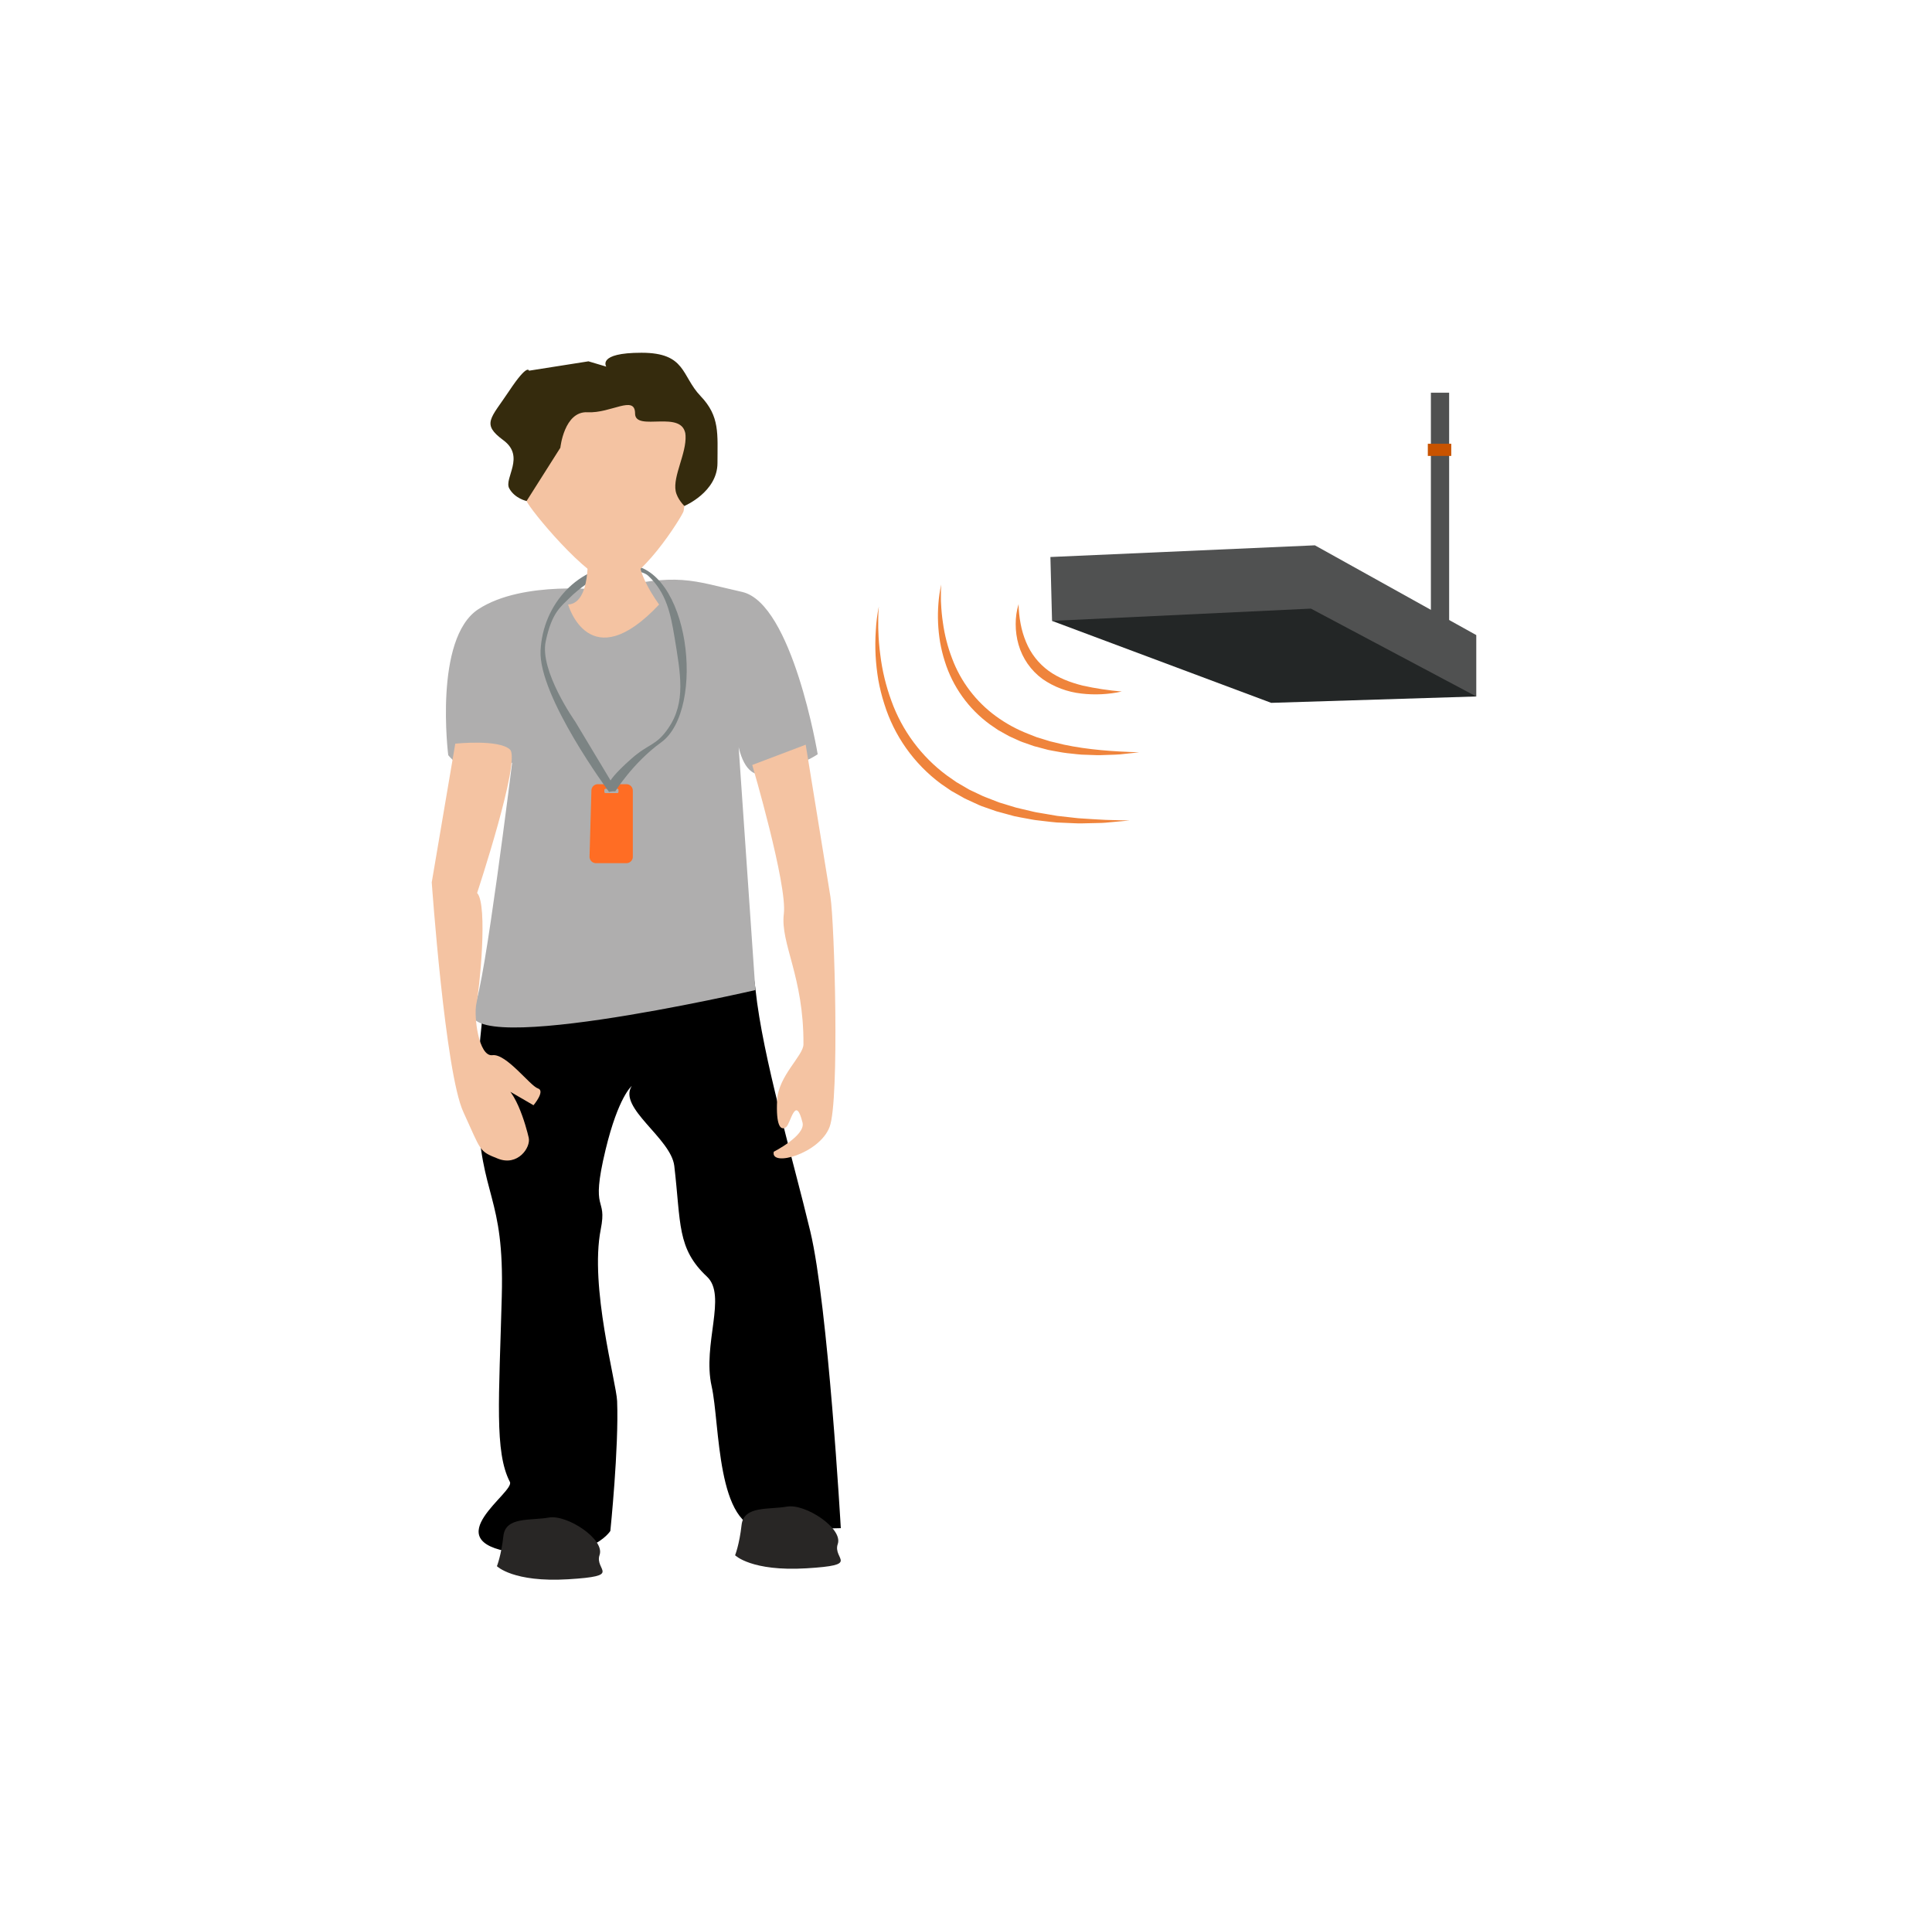 <svg width="126" height="125" viewBox="0 0 126 125" fill="none" xmlns="http://www.w3.org/2000/svg">
<path d="M32.725 58.951C32.725 58.951 30.978 66.307 31.154 72.227C31.33 78.146 32.901 77.844 32.725 84.518C32.55 91.192 32.239 94.672 33.254 96.623C33.607 97.298 28.372 100.456 33.429 101.217C38.485 101.978 39.805 99.821 39.805 99.821C39.805 99.821 40.366 94.394 40.247 91.351C40.199 90.141 38.441 83.888 39.178 80.163C39.626 77.902 38.461 79.238 39.496 74.955C40.331 71.499 41.2 70.809 41.2 70.809C40.284 72.233 43.758 74.209 43.975 76.017C44.419 79.787 44.135 81.394 46.107 83.24C47.429 84.474 45.796 87.646 46.411 90.385C46.966 92.855 46.698 99.698 49.847 99.698C52.997 99.698 54.835 99.64 54.835 99.64C54.835 99.64 54.008 85.146 52.845 80.287C51.682 75.429 49.752 68.993 49.276 64.549C48.8 60.106 45.972 57.119 45.972 57.119L32.725 58.951Z" fill="black"/>
<path d="M39.391 38.483C39.391 38.483 34.123 37.81 31.196 39.721C28.27 41.632 29.233 49.237 29.233 49.237C29.233 49.237 30.931 51.464 33.4 49.726C33.4 49.726 31.572 64.546 30.974 65.488C28.524 69.356 49.264 64.555 49.264 64.555L47.935 45.247C47.935 45.247 47.57 51.017 49.946 50.469C52.323 49.92 53.328 49.178 53.328 49.178C53.328 49.178 51.682 39.325 48.392 38.593C45.103 37.86 44.281 37.295 39.391 38.483Z" fill="#AFAEAE"/>
<path d="M40.888 51.131H38.952C38.844 51.14 38.745 51.19 38.673 51.271C38.602 51.352 38.565 51.457 38.57 51.564L38.449 55.818C38.444 55.873 38.449 55.929 38.465 55.983C38.482 56.036 38.508 56.086 38.544 56.129C38.579 56.172 38.623 56.207 38.672 56.233C38.722 56.259 38.776 56.275 38.831 56.28H40.888C40.998 56.271 41.099 56.219 41.171 56.135C41.243 56.052 41.279 55.943 41.271 55.833V51.572C41.277 51.463 41.241 51.356 41.169 51.274C41.098 51.191 40.997 51.14 40.888 51.131V51.131ZM40.337 51.627C40.338 51.647 40.331 51.668 40.318 51.684C40.304 51.7 40.285 51.709 40.264 51.711H39.486C39.475 51.711 39.465 51.708 39.456 51.703C39.447 51.699 39.438 51.692 39.431 51.684C39.425 51.676 39.419 51.667 39.416 51.657C39.413 51.647 39.412 51.637 39.413 51.627V51.514C39.411 51.493 39.418 51.473 39.432 51.457C39.446 51.441 39.465 51.431 39.486 51.43H40.264C40.285 51.431 40.304 51.441 40.318 51.457C40.331 51.473 40.338 51.493 40.337 51.514V51.627Z" fill="#FF6D24"/>
<path d="M40.823 36.812C37.691 36.812 35.404 39.413 35.254 42.411C35.103 45.408 39.721 51.635 39.721 51.635C39.852 51.597 39.988 51.585 40.124 51.599C40.124 51.599 41.284 49.727 43.119 48.404C46.054 46.288 45.005 36.818 40.823 36.812ZM43.589 47.474C42.784 48.649 42.328 48.453 41.177 49.47C40.026 50.486 39.82 50.888 39.82 50.888L37.504 47.034C37.504 47.034 35.184 43.748 35.587 41.833C35.99 39.918 36.574 39.563 37.173 38.957C37.625 38.496 38.877 37.516 39.664 37.35C40.45 37.185 41.797 37.086 42.282 37.547C43.465 38.66 43.736 40.023 43.992 41.553C44.382 43.936 44.746 45.784 43.589 47.474Z" fill="#7C8484"/>
<path d="M68.505 36.318L85.753 35.556L96.279 41.409V45.411L68.612 40.483L68.505 36.318Z" fill="#505151"/>
<path d="M68.612 40.483L85.495 39.683L96.279 45.411L82.904 45.827L68.612 40.483Z" fill="#232626"/>
<path fill-rule="evenodd" clip-rule="evenodd" d="M93.319 42.681V25.606H94.509V42.681H93.319Z" fill="#505151"/>
<path fill-rule="evenodd" clip-rule="evenodd" d="M93.119 28.934H94.647V29.727H93.119V28.934Z" fill="#C85300"/>
<path d="M34.342 27.279C34.342 27.279 34.176 32.169 34.342 32.664C34.507 33.158 38.307 37.785 39.957 38.032C41.608 38.279 44.5 33.655 44.583 33.325C44.666 32.994 45.409 27.048 43.675 26.14C41.941 25.232 39.048 22.226 34.342 27.279Z" fill="#F4C3A2"/>
<path d="M38.378 23.559L34.5 24.17C34.5 24.17 34.419 23.666 33.211 25.483C32.002 27.301 31.377 27.634 32.829 28.704C34.28 29.775 32.85 31.182 33.211 31.843C33.571 32.504 34.342 32.668 34.342 32.668L36.545 29.192C36.545 29.192 36.792 26.797 38.32 26.879C39.848 26.961 41.418 25.723 41.418 26.962C41.418 28.202 44.607 26.628 44.709 28.405C44.775 29.557 43.88 31.041 44.065 32.014C44.166 32.542 44.633 32.99 44.633 32.99C44.633 32.99 46.792 32.086 46.792 30.187C46.792 28.288 46.957 27.147 45.691 25.826C44.425 24.504 44.756 23 41.837 23C38.917 23 39.54 23.905 39.54 23.905L38.378 23.559Z" fill="#352B0D"/>
<path d="M38.32 36.009C38.32 36.009 38.578 39.341 37.05 39.415C37.05 39.415 38.432 44.268 42.987 39.415C42.987 39.415 41.344 37.231 41.718 36.009C42.092 34.786 38.32 36.009 38.32 36.009Z" fill="#F4C3A2"/>
<path d="M49.06 49.877L52.546 48.555C52.546 48.555 53.904 56.92 54.158 58.467C54.422 60.086 54.763 71.731 54.104 73.478C53.444 75.226 50.227 76.12 50.463 75.095C50.463 75.095 52.546 74.037 52.34 73.2C51.877 71.327 51.565 73.279 51.264 73.492C50.888 73.756 50.603 73.346 50.681 71.744C50.759 70.143 52.399 68.829 52.399 68.094C52.427 63.667 50.879 61.523 51.12 59.58C51.354 57.678 49.06 49.877 49.06 49.877Z" fill="#F4C3A2"/>
<path d="M29.692 48.488L28.157 57.53C28.157 57.53 29.031 69.926 30.216 72.498C31.4 75.07 31.207 75.05 32.487 75.551C33.768 76.052 34.627 74.821 34.482 74.181C34.336 73.542 33.53 70.473 32.35 70.645L34.794 72.064C34.794 72.064 35.587 71.127 35.081 70.966C34.574 70.805 33.019 68.681 32.116 68.8C31.213 68.919 30.882 66.232 31.071 65.423C31.26 64.614 31.837 58.983 31.116 58.224C31.116 58.224 33.985 49.559 33.261 48.874C32.536 48.188 29.692 48.488 29.692 48.488Z" fill="#F4C3A2"/>
<path d="M32.408 102.118C32.408 102.118 32.69 101.414 32.831 100.145C32.972 98.876 34.593 99.159 35.792 98.948C36.99 98.736 39.456 100.367 39.104 101.385C38.751 102.402 40.654 102.753 37.06 102.971C33.467 103.189 32.408 102.118 32.408 102.118Z" fill="#282625"/>
<path d="M47.941 101.406C47.941 101.406 48.223 100.7 48.364 99.431C48.506 98.162 50.126 98.445 51.325 98.234C52.523 98.022 54.99 99.655 54.637 100.671C54.284 101.687 56.187 102.04 52.593 102.257C49 102.474 47.941 101.406 47.941 101.406Z" fill="#282625"/>
<path d="M57.316 39.542C57.289 39.806 57.279 40.07 57.276 40.334C57.276 40.467 57.276 40.599 57.276 40.731C57.276 40.863 57.276 40.995 57.284 41.127C57.298 41.65 57.34 42.172 57.41 42.69C57.534 43.72 57.779 44.733 58.138 45.707C58.837 47.645 60.094 49.334 61.75 50.56L62.379 51L63.04 51.386L63.206 51.483C63.262 51.513 63.321 51.538 63.379 51.566L63.728 51.73L64.076 51.895C64.134 51.923 64.193 51.948 64.254 51.969L64.434 52.039L65.156 52.32L65.897 52.546L66.27 52.659C66.394 52.693 66.522 52.717 66.648 52.749L67.406 52.927C67.533 52.958 67.661 52.982 67.79 53L68.176 53.065C68.432 53.105 68.69 53.153 68.948 53.197L69.727 53.284L70.117 53.328C70.249 53.343 70.381 53.358 70.514 53.363C71.042 53.394 71.56 53.435 72.086 53.457C72.612 53.48 73.144 53.48 73.672 53.497C73.144 53.548 72.617 53.596 72.093 53.641C71.829 53.664 71.564 53.659 71.3 53.669L70.507 53.687C70.375 53.687 70.243 53.687 70.111 53.679L69.714 53.662L68.921 53.627C68.657 53.608 68.392 53.571 68.128 53.542L67.732 53.495C67.599 53.48 67.467 53.468 67.335 53.44L66.542 53.294C66.41 53.268 66.278 53.246 66.146 53.215L65.758 53.109C65.494 53.039 65.239 52.971 64.981 52.897L64.22 52.632C64.092 52.591 63.966 52.543 63.843 52.488L63.475 52.319L63.107 52.15C63.046 52.121 62.983 52.096 62.923 52.064L62.746 51.964L62.041 51.567L61.369 51.107C59.612 49.806 58.315 47.978 57.669 45.889C57.505 45.377 57.375 44.855 57.28 44.326C57.192 43.799 57.133 43.267 57.104 42.733C57.077 42.202 57.081 41.669 57.117 41.138C57.143 40.602 57.209 40.068 57.316 39.542Z" fill="#EF843C"/>
<path d="M61.383 38.114C61.368 38.32 61.362 38.528 61.364 38.735C61.364 38.838 61.364 38.941 61.364 39.045C61.364 39.148 61.364 39.251 61.374 39.354C61.392 39.764 61.431 40.174 61.492 40.58C61.601 41.387 61.803 42.177 62.095 42.937C62.658 44.443 63.651 45.75 64.951 46.698C65.599 47.171 66.306 47.558 67.055 47.848L67.618 48.07L68.198 48.247L68.489 48.337L68.786 48.407L69.379 48.551C70.977 48.892 72.629 49 74.292 49.053C73.879 49.101 73.465 49.145 73.05 49.185C72.842 49.208 72.633 49.204 72.424 49.215L71.798 49.236C71.694 49.241 71.589 49.241 71.485 49.236L71.17 49.225L70.541 49.203C70.332 49.191 70.124 49.162 69.915 49.141C69.706 49.119 69.496 49.1 69.287 49.064L68.663 48.953C68.56 48.934 68.456 48.914 68.353 48.893L68.045 48.811L67.43 48.648L66.827 48.436C66.727 48.4 66.624 48.37 66.527 48.325L66.235 48.193L65.943 48.061L65.798 47.993L65.658 47.915L65.096 47.601L64.567 47.239C63.164 46.218 62.129 44.771 61.615 43.114C61.486 42.709 61.385 42.295 61.311 41.877C61.242 41.46 61.198 41.039 61.179 40.617C61.16 40.198 61.168 39.778 61.201 39.359C61.23 38.94 61.291 38.524 61.383 38.114V38.114Z" fill="#EF843C"/>
<path d="M66.43 39.391C66.436 39.82 66.481 40.248 66.562 40.67C66.637 41.078 66.756 41.477 66.916 41.86C67.222 42.608 67.729 43.256 68.38 43.734C69.028 44.207 69.808 44.502 70.619 44.704C71.456 44.889 72.304 45.017 73.158 45.089C72.294 45.278 71.404 45.323 70.525 45.221C69.615 45.121 68.744 44.796 67.992 44.273C67.236 43.722 66.686 42.935 66.428 42.035C66.303 41.601 66.24 41.151 66.241 40.699C66.237 40.256 66.301 39.815 66.43 39.391Z" fill="#EF843C"/>
</svg>
